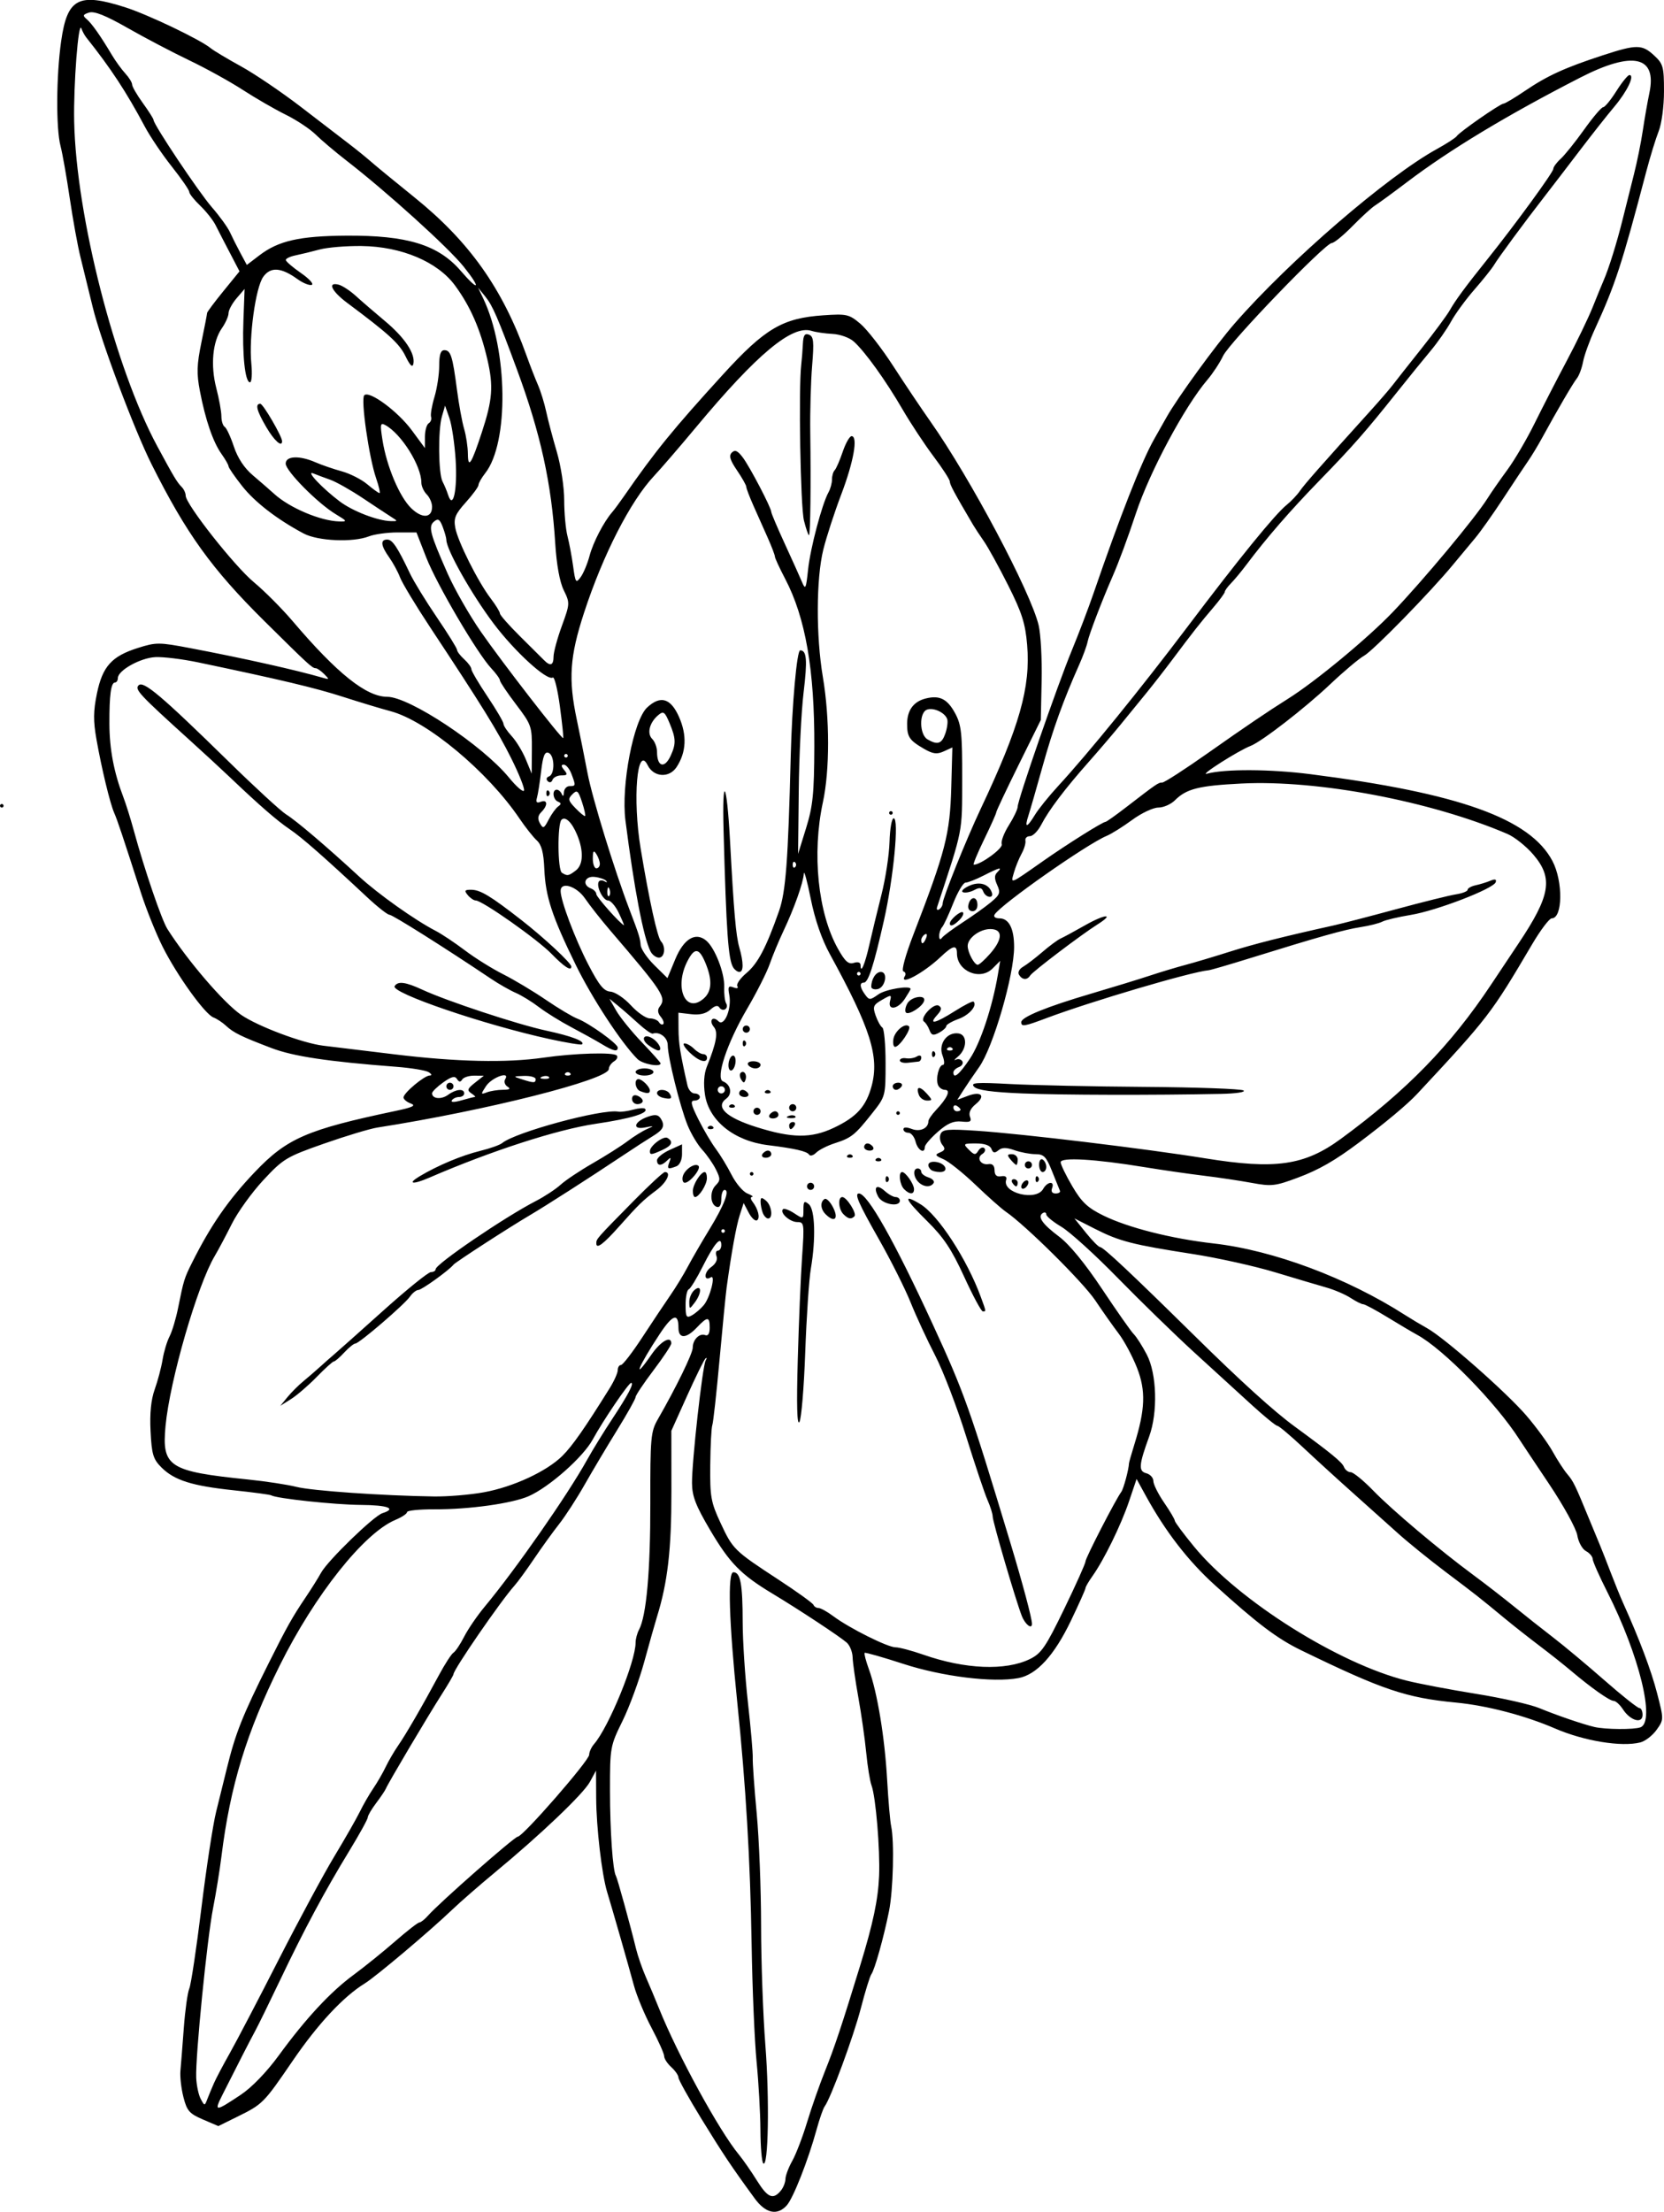 <?xml version="1.0" encoding="UTF-8" standalone="no"?>
<!-- Created with Inkscape (http://www.inkscape.org/) -->

<svg
   xmlns:dc="http://purl.org/dc/elements/1.1/"
   xmlns:cc="http://creativecommons.org/ns#"
   xmlns:rdf="http://www.w3.org/1999/02/22-rdf-syntax-ns#"
   xmlns:svg="http://www.w3.org/2000/svg"
   xmlns="http://www.w3.org/2000/svg"
   xmlns:sodipodi="http://sodipodi.sourceforge.net/DTD/sodipodi-0.dtd"
   xmlns:inkscape="http://www.inkscape.org/namespaces/inkscape"
   id="svg4196"
   version="1.1"
   inkscape:version="0.91 r13725"
   width="436.875"
   height="580.312"
   viewBox="0 0 436.875 580.312"
   sodipodi:docname="DwarfHesperochiron.svg">
  <defs
     id="defs4200" />
  <sodipodi:namedview
     pagecolor="#ffffff"
     bordercolor="#666666"
     borderopacity="1"
     objecttolerance="10"
     gridtolerance="10"
     guidetolerance="10"
     inkscape:pageopacity="0"
     inkscape:pageshadow="2"
     inkscape:window-width="1600"
     inkscape:window-height="837"
     id="namedview4198"
     showgrid="false"
     inkscape:zoom="1.1545504"
     inkscape:cx="218.4375"
     inkscape:cy="290.15625"
     inkscape:window-x="-8"
     inkscape:window-y="-8"
     inkscape:window-maximized="1"
     inkscape:current-layer="svg4196" />
  <path
     style="fill:#000000"
     d="m 198.148,576.797 c -6.036,-8.251 -8.239,-11.54 -13.97,-20.859 -3.329,-5.414 -6.053,-10.306 -6.054,-10.87 -1.6e-4,-0.565 -0.844,-1.79 -1.875,-2.723 -1.031,-0.933 -1.875,-2.229 -1.875,-2.88 0,-0.651 -1.49,-3.992 -3.312,-7.425 -1.821,-3.433 -3.902,-8.425 -4.624,-11.093 -1.437,-5.31 -5.668,-20.072 -7.033,-24.539 -1.396,-4.567 -2.841,-16.938 -2.883,-24.677 l -0.039,-7.198 -1.601,2.951 c -1.711,3.153 -12.883,13.801 -24.937,23.767 -4.054,3.352 -9.136,7.781 -11.294,9.844 -5.826,5.568 -19.987,17.505 -22.862,19.271 -5.633,3.461 -12.295,10.596 -18.887,20.228 -7.735,11.302 -7.867,11.434 -14.726,14.817 l -4.854,2.394 -4.057,-1.739 c -3.54,-1.517 -4.191,-2.263 -5.107,-5.855 -0.578,-2.264 -0.932,-5.382 -0.787,-6.929 0.145,-1.547 0.545,-6.609 0.889,-11.25 0.344,-4.641 0.991,-9.281 1.438,-10.312 0.447,-1.031 1.875,-10.523 3.174,-21.094 1.299,-10.57 3.044,-21.961 3.877,-25.312 0.833,-3.352 2.084,-8.414 2.781,-11.25 2.297,-9.356 4.099,-13.893 10.985,-27.656 4.751,-9.496 6.238,-12.145 9.676,-17.24 1.527,-2.263 3.371,-5.202 4.097,-6.53 1.736,-3.176 13.828,-14.908 16.113,-15.633 3.828,-1.215 1.454,-2.121 -5.681,-2.168 -6.811,-0.045 -22.168,-1.686 -23.504,-2.512 -0.305,-0.189 -4.747,-0.787 -9.87,-1.329 -10.993,-1.164 -15.584,-2.618 -18.976,-6.009 -2.159,-2.159 -2.538,-3.419 -2.843,-9.461 -0.238,-4.708 0.117,-8.282 1.094,-11.012 0.795,-2.223 1.722,-5.73 2.061,-7.792 0.338,-2.062 1.162,-4.805 1.831,-6.094 0.669,-1.289 1.682,-4.664 2.25,-7.5 1.453,-7.247 1.618,-7.783 3.653,-11.843 4.94,-9.857 9.509,-16.453 16.449,-23.745 8.467,-8.897 13.691,-11.167 36.997,-16.073 4.513,-0.95 5.446,-1.406 3.984,-1.947 -1.05,-0.388 -1.909,-1.104 -1.909,-1.591 0,-1.164 5.457,-5.734 6.869,-5.753 0.658,-0.008 0.554,-0.36 -0.261,-0.875 -0.748,-0.473 -4.545,-1.105 -8.438,-1.404 -18.118,-1.39 -27.089,-2.737 -32.858,-4.934 -7.945,-3.025 -9.936,-4.002 -11.937,-5.861 -0.911,-0.846 -2.382,-1.815 -3.27,-2.154 -2.253,-0.86 -9.576,-11.043 -13.352,-18.566 -1.738,-3.463 -4.295,-9.824 -5.683,-14.136 -4.855,-15.087 -6.201,-19.103 -7.023,-20.963 -1.096,-2.478 -3.303,-11.619 -4.66,-19.293 -0.856,-4.844 -0.831,-7.426 0.12,-12.028 1.472,-7.129 3.869,-9.79 10.78,-11.969 4.772,-1.504 5.538,-1.502 13.711,0.051 14.023,2.663 27.825,5.75 34.863,7.797 1.694,0.493 1.716,0.418 0.301,-0.997 -0.841,-0.841 -1.841,-1.53 -2.221,-1.53 -0.905,0 -1.862,-0.879 -13.505,-12.401 C 55.587,149.266 48.925,140.014 39.827,121.875 35.169,112.587 26.456,89.34 24.328,80.521 23.284,76.195 21.847,70.336 21.135,67.5 20.422,64.664 19.154,57.703 18.316,52.031 17.478,46.359 16.389,40.193 15.896,38.329 14.676,33.713 14.757,19.895 16.059,10.781 17.666,-0.473 20.585,-2.009 32.892,1.92 38.842,3.82 52.595,10.396 55.312,12.64 c 0.773,0.639 4.359,2.785 7.969,4.768 3.609,1.984 10.703,6.789 15.764,10.678 5.061,3.889 10.756,8.259 12.656,9.711 1.9,1.452 4.509,3.567 5.798,4.699 1.289,1.132 6.352,5.286 11.25,9.23 14.467,11.648 23.167,23.91 29.487,41.556 0.923,2.578 2.268,6.034 2.989,7.68 0.721,1.646 1.7,4.81 2.175,7.031 0.476,2.221 1.733,6.983 2.794,10.581 1.076,3.65 1.932,9.245 1.934,12.656 0.003,3.363 0.388,7.591 0.855,9.395 0.467,1.805 1.138,5.382 1.491,7.949 0.594,4.326 0.739,4.534 1.977,2.841 0.735,-1.005 1.788,-3.527 2.34,-5.606 0.939,-3.535 3.731,-8.907 5.954,-11.457 0.535,-0.614 1.94,-2.512 3.122,-4.219 8.099,-11.692 12.847,-17.525 25.968,-31.899 10.994,-12.044 15.624,-14.775 26.289,-15.505 6.198,-0.424 6.784,-0.291 9.77,2.222 1.747,1.47 5.637,6.477 8.643,11.126 3.007,4.649 7.402,11.195 9.766,14.547 10.417,14.765 26.311,44.68 28.391,53.438 0.551,2.32 0.903,8.859 0.783,14.531 l -0.219,10.312 -5.849,11.822 c -3.217,6.502 -5.849,12.081 -5.849,12.397 0,0.316 -1.443,3.539 -3.206,7.162 -1.763,3.623 -2.981,6.587 -2.706,6.587 1.846,0 7.764,-4.331 7.36,-5.385 -0.266,-0.692 0.566,-2.919 1.847,-4.949 1.281,-2.03 2.33,-4.228 2.33,-4.885 0,-1.764 10.413,-31.805 14.223,-41.031 1.81,-4.383 4.378,-11.133 5.707,-15 6.908,-20.1 12.575,-34.519 15.846,-40.312 0.437,-0.773 1.952,-3.453 3.368,-5.954 2.884,-5.094 12.855,-18.791 17.846,-24.515 14.302,-16.401 39.986,-38.543 53.043,-45.727 2.601,-1.431 4.958,-2.959 5.239,-3.394 0.694,-1.078 11.43,-8.535 12.289,-8.535 0.378,0 2.945,-1.529 5.704,-3.397 5.803,-3.93 10.422,-6.037 20.347,-9.278 8.895,-2.905 10.318,-2.899 13.506,0.057 2.356,2.185 2.569,2.958 2.569,9.356 0,3.979 -0.601,8.493 -1.399,10.509 -0.769,1.944 -2.232,6.699 -3.249,10.566 -6.44,24.471 -8.13,29.64 -13.553,41.469 -1.355,2.956 -2.726,6.753 -3.045,8.438 -0.319,1.684 -1.048,3.645 -1.62,4.357 -1.022,1.271 -5.084,8.217 -9.096,15.552 -1.119,2.047 -2.776,4.789 -3.682,6.094 -0.906,1.305 -3.861,5.748 -6.567,9.873 -2.706,4.125 -6.023,8.804 -7.37,10.398 -1.347,1.594 -3.926,4.692 -5.731,6.885 -5.91,7.181 -21.042,22.665 -23.438,23.982 -1.289,0.709 -5.297,4.081 -8.906,7.494 -6.582,6.224 -17.979,15.043 -20.877,16.155 -3.213,1.233 -13.707,7.912 -11.466,7.297 4.659,-1.277 16.627,-1.223 27.188,0.124 39.013,4.974 57.642,11.649 63.516,22.758 2.83,5.353 2.716,15.062 -0.177,15.062 -0.621,0 -2.934,3.059 -5.14,6.797 -10.832,18.358 -11.475,19.195 -30.186,39.257 -2.573,2.759 -8.328,7.567 -15.356,12.831 -6.225,4.662 -10.434,7.076 -15.905,9.122 -6.022,2.252 -6.971,2.361 -12.188,1.396 -3.111,-0.575 -8.821,-1.428 -12.689,-1.895 -3.867,-0.467 -10.828,-1.472 -15.469,-2.234 -13.012,-2.134 -22.038,-2.657 -21.995,-1.273 0.02,0.636 1.401,3.476 3.068,6.312 2.45,4.166 4.017,5.639 8.167,7.673 6.493,3.183 17.885,6.063 28.925,7.314 15.637,1.771 35.049,9.023 50.272,18.78 1.547,0.991 4.161,2.553 5.81,3.471 4.595,2.558 20.812,16.831 26.045,22.923 2.567,2.989 5.668,7.234 6.889,9.434 1.222,2.2 2.937,4.843 3.812,5.874 1.628,1.919 2.049,2.781 5.724,11.719 1.166,2.836 2.475,6 2.909,7.031 0.434,1.031 1.677,4.195 2.763,7.031 1.086,2.836 2.545,6.422 3.243,7.969 4.344,9.628 7.407,17.751 8.965,23.777 1.779,6.882 1.779,6.91 -0.141,9.607 -1.059,1.488 -2.987,2.971 -4.283,3.296 -4.928,1.237 -14.733,-0.367 -22.371,-3.66 -7.943,-3.424 -17.839,-6.011 -26.002,-6.797 -13.166,-1.267 -19.263,-3.327 -40.702,-13.748 -6.242,-3.034 -11.439,-6.96 -22.656,-17.113 -6.967,-6.306 -12.911,-13.987 -18.03,-23.3 l -2.473,-4.499 -1.999,5.905 c -2.111,6.236 -6.569,15.333 -9.599,19.589 -0.996,1.399 -1.811,2.803 -1.811,3.12 0,0.317 -1.722,4.168 -3.826,8.556 -4.375,9.123 -8.985,14.164 -13.777,15.063 -6.652,1.248 -19.96,-0.392 -30.21,-3.723 -5.414,-1.759 -9.994,-3.063 -10.177,-2.897 -0.184,0.166 0.326,2.12 1.133,4.343 2.205,6.077 4.148,17.859 4.772,28.93 0.306,5.439 0.781,10.923 1.054,12.188 0.866,4.009 0.543,16.804 -0.562,22.307 -1.381,6.874 -3.757,15.361 -4.636,16.554 -0.38,0.516 -1.619,4.523 -2.753,8.906 -1.923,7.427 -7.913,23.662 -9.512,25.781 -0.389,0.516 -1.344,3.258 -2.122,6.094 -2.199,8.016 -6.127,17.989 -7.823,19.863 -2.501,2.764 -5.54,2.108 -8.411,-1.817 z m 6.896,-2.109 c 0.63,-0.773 1.159,-2.132 1.175,-3.018 0.016,-0.887 0.826,-3.03 1.8,-4.763 0.973,-1.733 2.716,-6.281 3.873,-10.107 1.157,-3.826 3.291,-9.909 4.742,-13.518 2.443,-6.074 4.368,-11.852 9.218,-27.656 3.371,-10.985 4.693,-17.251 4.948,-23.438 0.286,-6.957 -0.871,-20.786 -1.989,-23.773 -0.413,-1.104 -1.038,-4.961 -1.389,-8.571 -0.35,-3.609 -1.281,-10.135 -2.067,-14.501 -0.787,-4.366 -1.464,-9.105 -1.504,-10.53 -0.041,-1.425 -0.748,-3.171 -1.572,-3.88 -1.959,-1.685 -12.539,-8.654 -19.442,-12.807 -8.314,-5.002 -11.255,-7.998 -16.394,-16.697 -3.771,-6.385 -4.727,-8.851 -4.76,-12.286 -0.054,-5.599 2.751,-30.762 3.592,-32.228 0.357,-0.623 0.334,-0.849 -0.051,-0.503 -0.386,0.346 -2.56,4.757 -4.833,9.803 l -4.131,9.174 0.016,15.979 c 0.016,15.168 -0.984,23.807 -3.802,32.854 -0.482,1.547 -1.973,6.82 -3.313,11.719 -1.34,4.898 -3.917,11.911 -5.727,15.584 -3.226,6.548 -3.29,6.903 -3.284,18.281 0.006,10.662 0.732,21.031 1.568,22.385 0.358,0.58 3.761,12.901 5.254,19.023 0.477,1.955 1.647,5.33 2.6,7.5 0.953,2.17 2.496,5.844 3.427,8.164 4.906,12.216 15.806,32.154 21.015,38.438 1.069,1.289 3.196,4.35 4.728,6.803 2.827,4.526 4.241,5.103 6.302,2.572 z m -4.654,-7.102 c -0.387,-0.391 -0.722,-4.332 -0.744,-8.757 -0.022,-4.426 -0.475,-12.477 -1.007,-17.891 -0.531,-5.414 -1.12,-19.336 -1.308,-30.938 -0.359,-22.14 -1.499,-41.35 -3.755,-63.281 -2.191,-21.297 -2.581,-34.219 -1.033,-34.219 1.866,0 2.429,3.02 2.444,13.125 0.007,4.898 0.63,14.391 1.383,21.094 0.753,6.703 1.321,13.242 1.262,14.531 -0.059,1.289 0.407,7.828 1.037,14.531 0.629,6.703 1.147,19.912 1.151,29.352 0.004,9.441 0.509,23.574 1.123,31.406 1.111,14.179 0.786,32.399 -0.553,31.046 z M 63.289,549.54 c 2.793,-1.86 6.758,-5.963 9.836,-10.18 7.126,-9.763 13.607,-16.747 19.688,-21.217 2.836,-2.085 7.734,-6.035 10.885,-8.779 3.151,-2.744 6.036,-4.989 6.412,-4.989 0.376,0 1.384,-0.794 2.24,-1.764 3.002,-3.402 22.722,-20.736 23.589,-20.736 1.331,0 18.748,-19.963 18.748,-21.489 0,-0.733 0.578,-1.999 1.285,-2.813 3.856,-4.443 10.903,-21.64 10.903,-26.608 0,-0.943 0.404,-2.469 0.898,-3.391 1.939,-3.623 2.995,-15.43 2.966,-33.167 -0.028,-17.253 0.111,-18.806 1.965,-22.031 4.842,-8.421 9.171,-17.295 9.171,-18.801 0,-2.1 1.764,-3.871 3.278,-3.29 0.753,0.289 1.175,-0.411 1.175,-1.948 0,-2.98 -0.584,-2.987 -3.38,-0.039 -2.827,2.98 -4.823,2.996 -4.823,0.039 0,-3.963 -1.527,-3.462 -4.884,1.604 -5.672,8.559 -7.465,13.044 -2.148,5.372 2.391,-3.45 5.156,-4.985 5.156,-2.862 0,0.488 -2.109,3.675 -4.688,7.081 -2.578,3.406 -4.688,6.562 -4.688,7.012 0,0.45 -2.173,4.33 -4.829,8.622 -2.656,4.292 -6.506,10.756 -8.556,14.366 -2.05,3.609 -5.057,8.25 -6.682,10.312 -1.626,2.062 -4.585,6.159 -6.575,9.104 -1.99,2.945 -4.298,6.109 -5.129,7.032 -3.607,4.008 -16.041,22.055 -16.041,23.282 0,0.25 -1.412,2.663 -3.139,5.362 -3.617,5.656 -14.021,23.198 -14.585,24.593 -0.209,0.517 -1.369,2.245 -2.578,3.841 -1.209,1.596 -2.199,3.283 -2.2,3.75 -9.37e-4,0.467 -2.191,4.435 -4.866,8.818 -6.418,10.515 -11.82,20.592 -18.094,33.75 -2.827,5.93 -5.827,12.047 -6.667,13.594 -1.333,2.455 -4.137,7.921 -8.491,16.551 -2.32,4.598 -2.029,4.599 4.846,0.021 z m -7.126,-2.978 c 0.569,-1.289 2.464,-4.875 4.213,-7.969 1.748,-3.094 7.484,-14.062 12.746,-24.375 5.262,-10.312 11.86,-22.547 14.663,-27.188 2.803,-4.641 5.819,-9.919 6.703,-11.731 0.884,-1.811 2.466,-4.553 3.516,-6.094 1.05,-1.54 2.511,-4.066 3.247,-5.613 0.736,-1.547 2.198,-4.055 3.247,-5.573 2.115,-3.059 6.354,-10.372 10.724,-18.499 1.574,-2.927 3.299,-5.593 3.834,-5.923 0.535,-0.33 1.799,-2.221 2.809,-4.202 1.01,-1.981 3.43,-5.514 5.377,-7.852 8.171,-9.813 21.749,-29.273 26.919,-38.583 1.43,-2.574 4.44,-7.46 6.691,-10.857 4.033,-6.088 5.705,-9.292 4.851,-9.292 -0.663,0 -7.427,9.965 -10.077,14.846 -2.517,4.635 -11.498,12.569 -16.875,14.907 -4.365,1.897 -15.637,3.465 -24.609,3.423 -3.996,-0.019 -7.266,0.308 -7.266,0.726 0,0.418 -1.371,1.333 -3.047,2.034 -8.263,3.453 -21.131,19.628 -30.363,38.163 -8.706,17.48 -13.031,31.625 -15.326,50.12 -0.448,3.609 -1.437,9.727 -2.198,13.594 -1.569,7.973 -4.651,38.89 -4.431,44.446 0.08,2.016 0.609,4.531 1.176,5.59 1.014,1.894 1.042,1.895 1.737,0.085 0.388,-1.012 1.171,-2.895 1.74,-4.184 z M 430.705,453.181 c 3.957,-1.518 -0.331,-18.97 -8.728,-35.525 -2.092,-4.125 -3.815,-8.012 -3.828,-8.639 -0.013,-0.626 -0.81,-1.56 -1.77,-2.074 -0.961,-0.514 -1.979,-2.37 -2.264,-4.124 -0.285,-1.754 -3.612,-7.807 -7.394,-13.45 -3.782,-5.643 -7.298,-10.919 -7.814,-11.725 -6.125,-9.568 -19.964,-23.714 -26.848,-27.441 -1.218,-0.66 -4.721,-2.733 -7.785,-4.608 -3.063,-1.874 -5.926,-3.408 -6.361,-3.408 -0.435,0 -1.917,-0.738 -3.292,-1.641 -1.375,-0.902 -4.208,-2.127 -6.295,-2.721 -2.087,-0.594 -8.197,-2.409 -13.578,-4.032 -5.381,-1.623 -15.084,-3.774 -21.562,-4.78 -15.837,-2.459 -19.28,-3.343 -25.663,-6.586 l -5.446,-2.767 3.025,3.764 c 1.664,2.07 3.341,3.764 3.728,3.764 0.83,0 8.032,6.757 24.764,23.234 12.168,11.982 20.854,19.85 26.343,23.861 9.526,6.962 12.436,9.347 12.911,10.583 0.292,0.761 1.088,1.384 1.768,1.384 0.68,0 3.33,2.158 5.889,4.795 4.985,5.138 17.434,15.629 26.362,22.214 3.013,2.222 7.798,5.925 10.634,8.228 2.836,2.303 7.476,5.969 10.311,8.147 2.835,2.178 8.886,7.229 13.447,11.225 4.561,3.996 8.675,7.266 9.142,7.266 0.468,0 0.85,0.804 0.85,1.787 0,2.44 -3.183,1.562 -5.134,-1.416 -0.809,-1.235 -1.912,-2.246 -2.45,-2.246 -1.059,0 -5.887,-3.406 -11.251,-7.937 -1.852,-1.564 -5.599,-4.532 -8.327,-6.594 -2.728,-2.062 -6.748,-5.227 -8.933,-7.031 -6.817,-5.631 -7.553,-6.209 -15.595,-12.264 -4.313,-3.247 -9.971,-7.828 -12.574,-10.18 -2.602,-2.351 -7.876,-7.073 -11.719,-10.492 -3.843,-3.42 -9.729,-8.79 -13.081,-11.933 -3.352,-3.144 -6.421,-5.725 -6.821,-5.736 -0.4,-0.011 -3.389,-2.446 -6.642,-5.41 -3.253,-2.965 -10.072,-9.188 -15.151,-13.828 -5.08,-4.641 -14.114,-13.427 -20.077,-19.526 -5.962,-6.099 -12.633,-12.15 -14.825,-13.448 -2.191,-1.298 -3.984,-2.767 -3.984,-3.264 0,-0.497 -0.403,-0.654 -0.897,-0.35 -1.5,0.927 -0.156,2.872 4.288,6.202 2.693,2.018 6.794,7.016 11.262,13.725 3.865,5.803 7.614,11.139 8.333,11.857 0.718,0.718 2.258,3.132 3.421,5.364 2.631,5.047 2.923,15.151 0.62,21.471 -2.724,7.478 -2.854,9.104 -0.768,9.649 1.026,0.268 1.866,1.19 1.866,2.047 0,0.858 1.266,3.399 2.812,5.647 1.547,2.248 2.812,4.387 2.812,4.752 0,0.365 2.298,3.453 5.106,6.862 11.646,14.138 37.955,30.687 55.832,35.12 3.352,0.831 11.578,2.391 18.281,3.466 6.703,1.075 14.117,2.751 16.476,3.723 4.64,1.912 11.458,4.246 14.462,4.95 2.867,0.672 10.445,0.727 12.111,0.088 z M 270.411,435.266 c 2.986,-1.458 4.138,-3.144 9.006,-13.181 3.07,-6.33 5.582,-11.931 5.582,-12.447 0,-0.892 7.915,-16.25 9.395,-18.232 0.586,-0.785 1.965,-5.903 2.01,-7.459 0.007,-0.252 0.64,-2.474 1.406,-4.937 2.877,-9.251 3.05,-14.162 0.709,-20.135 -1.182,-3.015 -3.344,-7.054 -4.805,-8.975 -1.461,-1.921 -4.24,-5.858 -6.176,-8.749 -3.165,-4.727 -18.305,-19.721 -23.47,-23.245 -1.121,-0.765 -4.694,-3.933 -7.939,-7.04 -3.245,-3.107 -7.042,-6.139 -8.438,-6.739 -2.203,-0.946 -2.318,-1.181 -0.873,-1.78 1.288,-0.534 1.423,-0.981 0.598,-1.975 -0.586,-0.707 -0.806,-1.962 -0.489,-2.79 0.499,-1.3 1.827,-1.422 9.714,-0.895 11.864,0.792 44.242,4.699 59.742,7.208 18.479,2.991 26.087,1.902 35.657,-5.107 17.243,-12.627 28.831,-24.515 39.424,-40.446 2.029,-3.051 5.262,-7.898 7.186,-10.772 8.437,-12.606 9.202,-17.179 3.906,-23.366 -1.858,-2.171 -4.917,-4.606 -6.797,-5.412 -20.069,-8.601 -49.77,-14.232 -69.764,-13.227 -11.269,0.566 -14.504,1.378 -17.523,4.398 -1.052,1.052 -3.016,1.912 -4.365,1.912 -1.349,0 -4.441,1.46 -6.871,3.244 -2.43,1.784 -5.44,3.666 -6.688,4.183 -5.212,2.157 -27.782,17.989 -29.418,20.636 -0.36,0.583 0.173,1.001 1.279,1.001 2.468,0 3.838,2.675 3.838,7.492 0,7.448 -5.509,26.368 -9.185,31.541 -1.416,1.993 -3.285,4.74 -4.153,6.104 l -1.578,2.481 2.735,-1.032 c 3.544,-1.338 4.811,-0.034 2.101,2.163 -1.363,1.105 -1.898,2.27 -1.508,3.285 0.495,1.29 0.098,1.52 -2.212,1.278 -2.09,-0.219 -3.695,0.476 -6.227,2.699 -1.876,1.647 -3.411,3.429 -3.411,3.961 0,1.949 -1.857,0.896 -2.428,-1.378 -0.324,-1.289 -1.175,-2.344 -1.893,-2.344 -0.718,0 -1.305,-0.411 -1.305,-0.914 0,-0.575 0.826,-0.6 2.225,-0.068 2.174,0.826 4.338,-0.199 4.338,-2.056 0,-0.434 0.878,-1.721 1.952,-2.859 3.035,-3.219 3.991,-5.351 2.4,-5.351 -0.736,0 -1.566,-0.592 -1.844,-1.316 -0.641,-1.669 0.265,-5.247 1.328,-5.247 0.443,0 0.382,-1.114 -0.136,-2.475 -1.147,-3.017 1.185,-6.205 4.217,-5.767 2.376,0.344 2.255,4.097 -0.197,6.108 -0.895,0.734 -1.128,1.085 -0.52,0.781 0.609,-0.304 1.374,-0.122 1.7,0.406 0.326,0.528 -0.067,1.212 -0.873,1.522 -0.806,0.309 -1.466,0.939 -1.466,1.4 0,1.859 1.56,0.559 4.368,-3.64 2.744,-4.103 5.875,-13.541 7.319,-22.059 l 0.605,-3.568 -2.009,2.009 c -3.278,3.278 -9.346,0.708 -9.346,-3.958 0,-2.353 -1.066,-2.125 -4.275,0.916 -4.55,4.311 -11.113,7.792 -9.368,4.968 0.291,-0.472 0.096,-1.002 -0.434,-1.179 -0.556,-0.185 0.569,-4.288 2.656,-9.689 8.416,-21.774 9.592,-26.345 9.928,-38.584 l 0.287,-10.466 -2.259,1.029 c -1.812,0.825 -2.853,0.684 -5.257,-0.714 -3.787,-2.202 -4.379,-3.094 -4.36,-6.572 0.019,-3.519 1.697,-5.789 4.868,-6.585 3.673,-0.922 5.704,0.106 7.762,3.928 1.613,2.995 1.853,5.243 1.828,17.115 -0.031,14.466 0.301,12.769 -6.578,33.638 -0.221,0.671 0.015,0.963 0.524,0.648 0.51,-0.315 0.927,-1.023 0.927,-1.573 0,-1.386 6.17,-16.732 9.919,-24.67 10.289,-21.786 13.198,-32.043 12.255,-43.2 -0.472,-5.587 -1.373,-8.406 -4.971,-15.562 -2.417,-4.806 -5.272,-9.996 -6.346,-11.532 -1.073,-1.536 -2.373,-3.509 -2.889,-4.384 -4.941,-8.386 -6.094,-10.529 -6.094,-11.328 0,-0.509 -1.924,-3.485 -4.277,-6.614 -2.352,-3.129 -6.011,-8.671 -8.131,-12.316 -4.441,-7.637 -9.877,-15.196 -12.812,-17.817 -1.127,-1.007 -3.604,-1.891 -5.562,-1.986 -1.941,-0.094 -4.424,-0.455 -5.518,-0.803 -5.087,-1.615 -14.308,6.067 -30.283,25.229 -4.299,5.156 -9.278,10.932 -11.065,12.835 -6.204,6.607 -13.396,20.647 -18.371,35.865 -3.778,11.555 -4.173,17.441 -1.892,28.175 0.767,3.609 2.027,9.884 2.801,13.944 1.248,6.552 7.041,25.381 10.996,35.744 2.515,6.588 2.79,7.463 2.952,9.375 0.087,1.031 1.704,3.399 3.594,5.261 l 3.435,3.386 2.056,-4.962 c 2.219,-5.354 5.295,-7.213 8.101,-4.898 2.288,1.889 4.881,8.536 4.745,12.164 -0.068,1.807 0.16,3.744 0.507,4.305 0.347,0.561 0.231,1.267 -0.258,1.569 -0.488,0.302 -1.17,0.093 -1.515,-0.465 -0.419,-0.677 -1.204,-0.491 -2.367,0.561 -1.17,1.059 -2.829,1.448 -5.063,1.187 l -3.323,-0.388 0.023,4.265 c 0.02,3.761 0.443,6.433 2.346,14.812 0.263,1.16 1.104,2.109 1.867,2.109 0.764,0 1.388,0.422 1.388,0.938 0,0.516 -0.64,0.938 -1.422,0.938 -1.139,0 -0.931,0.981 1.042,4.922 1.355,2.707 3.411,6.188 4.568,7.734 1.157,1.547 3.027,4.626 4.156,6.843 1.129,2.217 2.983,4.405 4.12,4.862 1.137,0.458 1.699,0.859 1.249,0.892 -0.45,0.033 -0.41,0.587 0.089,1.231 1.516,1.959 2.103,4.363 1.201,4.92 -0.469,0.29 -1.449,-0.612 -2.178,-2.004 l -1.326,-2.53 -1.032,3.206 c -0.913,2.839 -2.137,9.594 -3.428,18.916 -0.231,1.672 -1.072,10.211 -1.867,18.977 -0.796,8.766 -1.649,16.49 -1.896,17.164 -0.247,0.675 -0.491,5.375 -0.543,10.445 -0.085,8.352 0.166,9.777 2.68,15.179 3.249,6.983 3.576,7.304 15.21,14.91 4.898,3.202 9.047,6.19 9.219,6.64 0.172,0.45 0.765,0.818 1.318,0.818 0.553,0 2.311,0.974 3.906,2.165 4.186,3.124 14.242,8.147 16.31,8.147 0.972,0 4.258,0.87 7.304,1.933 10.997,3.838 21.581,4.271 27.98,1.146 z m -2.132,-11.282 c -1.61,-4.107 -7.654,-24.72 -7.654,-26.103 0,-0.691 -0.612,-2.641 -1.36,-4.334 -0.748,-1.693 -3.292,-9.269 -5.654,-16.834 -2.362,-7.565 -6.004,-17.058 -8.094,-21.094 -2.09,-4.036 -4.986,-10.291 -6.435,-13.901 -1.449,-3.609 -5.21,-11.095 -8.358,-16.635 -5.351,-9.418 -6.46,-11.959 -5.215,-11.959 2.257,0 9.34,12.546 19.365,34.303 8.28,17.969 9.677,21.897 20.321,57.103 3.301,10.919 5.744,20.066 5.744,21.509 0,1.549 -1.787,0.167 -2.658,-2.056 z M 209.449,356.719 c 0.275,-9.797 0.785,-21.926 1.135,-26.953 0.61,-8.767 0.559,-9.141 -1.265,-9.141 -1.958,0 -4.68,-2.451 -3.752,-3.379 0.287,-0.287 1.612,0.194 2.946,1.068 2.405,1.576 2.425,1.568 2.425,-0.977 0,-2.175 0.214,-2.388 1.406,-1.399 1.64,1.361 1.883,9.049 0.536,16.937 -0.478,2.802 -1.14,12.672 -1.471,21.933 -0.33,9.262 -1.019,17.488 -1.53,18.281 -0.623,0.966 -0.765,-4.432 -0.43,-16.37 z m 43.671,-21.787 c -3.286,-7.163 -5.378,-10.302 -9.711,-14.568 -5.93,-5.839 -6.517,-7.32 -1.753,-4.422 4.687,2.85 12.248,14.463 15.867,24.371 1.43,3.914 1.408,3.75 0.506,3.75 -0.397,0 -2.606,-4.109 -4.909,-9.131 z m -52.863,-16.727 c -0.313,-0.816 -0.569,-2.133 -0.569,-2.927 0,-1.178 0.26,-1.229 1.406,-0.277 1.521,1.262 1.936,4.688 0.569,4.688 -0.46,0 -1.093,-0.667 -1.406,-1.483 z M 216.75,318.562 c -1.339,-1.339 -1.464,-3.242 -0.261,-3.986 0.475,-0.294 1.498,0.736 2.272,2.288 1.487,2.98 0.286,3.994 -2.011,1.697 z m 4.688,0 c -1.306,-1.306 -1.515,-4.5 -0.295,-4.5 1.152,0 3.891,4.342 3.184,5.049 -0.855,0.855 -1.633,0.707 -2.889,-0.549 z m 9.145,-4.58 c -1.387,-2.593 -0.401,-3.424 1.752,-1.476 0.946,0.856 2.214,1.557 2.818,1.557 0.604,0 1.098,0.422 1.098,0.938 0,1.799 -4.603,0.972 -5.668,-1.018 z M 237.375,312 c -1.176,-1.176 -1.564,-4.5 -0.525,-4.5 0.902,0 3.086,3.117 3.12,4.453 0.038,1.483 -1.138,1.504 -2.595,0.047 z m -25.5,-0.75 c 0,-0.516 0.422,-0.938 0.938,-0.938 0.516,0 0.938,0.422 0.938,0.938 0,0.516 -0.422,0.938 -0.938,0.938 -0.516,0 -0.938,-0.422 -0.938,-0.938 z m 29.25,-1.125 c -1.365,-1.365 -1.481,-3.562 -0.188,-3.562 0.516,0 0.938,0.393 0.938,0.874 0,0.481 0.85,1.144 1.889,1.474 1.039,0.33 1.647,0.991 1.351,1.469 -0.747,1.208 -2.648,1.087 -3.99,-0.255 z m -8.625,-0.75 c 0,-0.688 0.281,-0.969 0.625,-0.625 0.344,0.344 0.344,0.906 0,1.25 -0.344,0.344 -0.625,0.062 -0.625,-0.625 z m -35.625,-1.406 c 0,-0.258 0.211,-0.469 0.469,-0.469 0.258,0 0.469,0.211 0.469,0.469 0,0.258 -0.211,0.469 -0.469,0.469 -0.258,0 -0.469,-0.211 -0.469,-0.469 z m 47.5,-1.094 c -1.279,-1.279 -0.56,-2.308 1.411,-2.018 2.576,0.379 3.442,2.643 1.011,2.643 -0.988,0 -2.078,-0.281 -2.422,-0.625 z M 230,304.062 c 0.344,-0.344 0.906,-0.344 1.25,0 0.344,0.344 0.062,0.625 -0.625,0.625 -0.688,0 -0.969,-0.281 -0.625,-0.625 z m -29.844,-1.25 c 0.319,-0.516 0.976,-0.938 1.462,-0.938 0.485,0 0.882,0.422 0.882,0.938 0,0.516 -0.658,0.938 -1.462,0.938 -0.804,0 -1.201,-0.422 -0.882,-0.938 z m 12.258,0.113 c -0.54,-0.873 -3.742,-1.609 -10.775,-2.477 -8.905,-1.098 -15.528,-6.412 -16.559,-13.286 -0.421,-2.809 -0.245,-5.453 0.486,-7.273 2.544,-6.337 3.026,-9.043 1.862,-10.446 -1.397,-1.684 -0.319,-3.023 1.206,-1.498 1.519,1.519 3.521,-3.319 2.842,-6.868 -0.42,-2.196 -0.238,-2.534 1.09,-2.024 0.952,0.365 1.361,0.235 1.015,-0.324 -0.318,-0.515 0.763,-2.065 2.403,-3.445 2.99,-2.516 5.147,-6.617 8.533,-16.223 1.787,-5.071 2.397,-13.124 3.089,-40.781 0.336,-13.446 1.609,-27.656 2.477,-27.656 1.723,0 1.926,2.511 0.895,11.083 -0.6,4.99 -1.171,16.557 -1.269,25.704 l -0.178,16.631 2.105,-6.787 c 1.784,-5.753 2.114,-9.005 2.163,-21.329 0.08,-20.116 -2.31,-33.873 -7.652,-44.052 -1.488,-2.836 -2.707,-5.477 -2.708,-5.87 -9.4e-4,-0.392 -0.846,-2.607 -1.877,-4.922 -1.031,-2.315 -2.719,-6.102 -3.75,-8.417 -1.031,-2.315 -1.875,-4.537 -1.875,-4.939 0,-0.402 -1.098,-2.346 -2.44,-4.32 -1.845,-2.716 -2.176,-3.854 -1.356,-4.671 0.819,-0.816 1.519,-0.507 2.861,1.263 1.85,2.44 7.497,13.237 7.497,14.335 0,0.346 1.605,4.118 3.566,8.381 1.962,4.264 4.001,8.792 4.533,10.063 0.856,2.046 1.033,1.67 1.553,-3.296 0.588,-5.624 3.67,-17.283 5.375,-20.33 0.501,-0.895 0.911,-2.407 0.911,-3.359 0,-0.952 0.316,-2.043 0.703,-2.423 0.387,-0.38 1.336,-2.557 2.109,-4.836 0.773,-2.28 1.828,-4.127 2.344,-4.106 1.717,0.072 0.523,6.741 -2.747,15.345 -1.779,4.679 -3.891,11.176 -4.695,14.438 -1.881,7.634 -1.93,22.655 -0.109,33.444 1.817,10.76 1.82,24.417 0.008,32.812 -2.907,13.471 -1.312,29.043 3.935,38.431 1.878,3.36 2.783,4.167 4.175,3.726 1.089,-0.346 1.777,-0.116 1.777,0.593 0,2.473 1.135,-0.172 2.317,-5.398 0.681,-3.012 2.111,-8.92 3.177,-13.128 1.066,-4.208 2.015,-10.431 2.109,-13.828 0.093,-3.397 0.583,-6.177 1.088,-6.177 1.47,0 -0.025,15.618 -2.575,26.894 -2.682,11.864 -4.1,16.231 -5.269,16.231 -1.182,0 -1.053,1.233 0.327,3.12 1.104,1.51 1.309,1.507 3.516,-0.055 1.896,-1.342 8.436,-2.42 8.437,-1.391 1.5e-4,0.147 -0.681,1.307 -1.514,2.578 -1.816,2.771 -4.551,3.158 -3.868,0.546 0.436,-1.668 0.321,-1.684 -2.121,-0.282 -2.298,1.319 -2.481,1.771 -1.666,4.11 0.504,1.445 1.296,2.863 1.761,3.15 0.465,0.287 0.845,4.467 0.845,9.289 0,8.751 -0.007,8.775 -3.594,13.304 -4.455,5.624 -5.374,6.355 -9.774,7.772 -1.938,0.624 -4.126,1.737 -4.862,2.473 -0.736,0.736 -1.571,0.961 -1.856,0.499 z m 6.492,-7.03 c 5.988,-2.824 8.503,-5.604 9.943,-10.992 2.053,-7.681 -0.306,-15.117 -10.962,-34.557 -2.148,-3.919 -3.923,-9.051 -5.027,-14.531 -0.938,-4.66 -1.754,-7.643 -1.814,-6.629 -0.141,2.385 -2.524,9.097 -5.337,15.031 -1.222,2.578 -2.856,6.505 -3.631,8.727 -0.775,2.222 -3.441,7.495 -5.925,11.719 -5.275,8.971 -8.364,18.271 -6.327,19.053 2.055,0.789 2.528,3.298 0.852,4.523 -2.977,2.177 -0.058,4.942 7.858,7.442 9.372,2.96 14.435,3.013 20.369,0.214 z M 207.188,295.312 c 0,-0.516 0.447,-0.938 0.993,-0.938 0.546,0 0.732,0.422 0.413,0.938 -0.319,0.516 -0.765,0.938 -0.993,0.938 -0.227,0 -0.413,-0.422 -0.413,-0.938 z M 202.031,292.5 c 0.319,-0.516 0.976,-0.938 1.462,-0.938 0.485,0 0.882,0.422 0.882,0.938 0,0.516 -0.658,0.938 -1.462,0.938 -0.804,0 -1.201,-0.422 -0.882,-0.938 z m 4.98,0.297 c 0.677,-0.271 1.485,-0.238 1.797,0.074 0.312,0.312 -0.242,0.533 -1.23,0.492 -1.092,-0.045 -1.314,-0.267 -0.566,-0.566 z m -9.199,-1.235 c 0,-0.516 0.422,-0.938 0.938,-0.938 0.516,0 0.938,0.422 0.938,0.938 0,0.516 -0.422,0.938 -0.938,0.938 -0.516,0 -0.938,-0.422 -0.938,-0.938 z m 9.375,-0.938 c 0,-0.516 0.422,-0.938 0.938,-0.938 0.516,0 0.938,0.422 0.938,0.938 0,0.516 -0.422,0.938 -0.938,0.938 -0.516,0 -0.938,-0.422 -0.938,-0.938 z M 191.562,290 c 0.344,-0.344 0.906,-0.344 1.25,0 0.344,0.344 0.062,0.625 -0.625,0.625 -0.688,0 -0.969,-0.281 -0.625,-0.625 z m 2.5,-3.125 c 0,-0.516 0.397,-0.938 0.882,-0.938 0.485,0 1.143,0.422 1.462,0.938 0.319,0.516 -0.078,0.938 -0.882,0.938 -0.804,0 -1.462,-0.422 -1.462,-0.938 z m 6.875,-0.625 c 0.344,-0.344 0.906,-0.344 1.25,0 0.344,0.344 0.062,0.625 -0.625,0.625 -0.688,0 -0.969,-0.281 -0.625,-0.625 z m -6.328,-2.999 c -0.404,-0.653 -0.481,-1.441 -0.172,-1.751 0.839,-0.839 1.754,0.395 1.301,1.754 -0.318,0.953 -0.538,0.952 -1.129,-0.004 z M 191.25,279.486 c 0,-1.031 0.422,-2.136 0.938,-2.454 0.516,-0.319 0.938,0.264 0.938,1.296 0,1.031 -0.422,2.136 -0.938,2.454 -0.516,0.319 -0.938,-0.264 -0.938,-1.296 z m 5.156,-0.111 c -0.319,-0.516 0.289,-0.938 1.351,-0.938 1.062,0 1.93,0.422 1.93,0.938 0,0.516 -0.608,0.938 -1.351,0.938 -0.743,0 -1.612,-0.422 -1.93,-0.938 z M 195,273.75 c 0,-0.688 0.281,-0.969 0.625,-0.625 0.344,0.344 0.344,0.906 0,1.25 -0.344,0.344 -0.625,0.062 -0.625,-0.625 z m 0,-3.75 c 0,-0.516 0.422,-0.938 0.938,-0.938 0.516,0 0.938,0.422 0.938,0.938 0,0.516 -0.422,0.938 -0.938,0.938 C 195.422,270.938 195,270.516 195,270 Z m -4.688,15.938 c 0,-0.516 -0.422,-0.938 -0.938,-0.938 -0.516,0 -0.938,0.422 -0.938,0.938 0,0.516 0.422,0.938 0.938,0.938 0.516,0 0.938,-0.422 0.938,-0.938 z m 35.625,-30.469 C 225.938,255.211 225.727,255 225.469,255 225.211,255 225,255.211 225,255.469 c 0,0.258 0.211,0.469 0.469,0.469 0.258,0 0.469,-0.211 0.469,-0.469 z M 208.75,226.25 c -0.344,-0.344 -0.625,-0.062 -0.625,0.625 0,0.688 0.281,0.969 0.625,0.625 0.344,-0.344 0.344,-0.906 0,-1.25 z m 13.75,76.875 c 0.344,-0.344 0.906,-0.344 1.25,0 0.344,0.344 0.062,0.625 -0.625,0.625 -0.688,0 -0.969,-0.281 -0.625,-0.625 z m 4.375,-2.188 c 0,-0.516 0.397,-0.938 0.882,-0.938 0.485,0 1.143,0.422 1.462,0.938 0.319,0.516 -0.078,0.938 -0.882,0.938 -0.804,0 -1.462,-0.422 -1.462,-0.938 z m -40.938,-5.312 c 0.344,-0.344 0.906,-0.344 1.25,0 0.344,0.344 0.062,0.625 -0.625,0.625 -0.688,0 -0.969,-0.281 -0.625,-0.625 z m 49.375,-3.594 c 0,-0.258 0.211,-0.469 0.469,-0.469 0.258,0 0.469,0.211 0.469,0.469 0,0.258 -0.211,0.469 -0.469,0.469 -0.258,0 -0.469,-0.211 -0.469,-0.469 z m 5.949,-4.728 c -0.873,-2.275 0.15,-2.495 2.015,-0.434 1.553,1.716 1.564,1.881 0.121,1.881 -0.87,0 -1.831,-0.651 -2.136,-1.447 z m 27.143,-0.428 c -7.945,-0.326 -11.811,-0.86 -12.656,-1.751 -1.027,-1.082 0.464,-1.193 9.565,-0.712 5.93,0.314 21.849,0.651 35.376,0.749 13.527,0.098 25.129,0.517 25.781,0.932 0.668,0.424 -1.889,0.817 -5.845,0.898 -17.734,0.365 -41.791,0.311 -52.221,-0.116 z M 234.375,285 c 0,-0.516 0.658,-0.938 1.462,-0.938 0.804,0 1.201,0.422 0.882,0.938 -0.319,0.516 -0.976,0.938 -1.462,0.938 -0.485,0 -0.882,-0.422 -0.882,-0.938 z m 1.875,-6.778 c 0,-0.462 0.738,-0.718 1.641,-0.57 0.902,0.148 2.168,-0.061 2.812,-0.465 0.663,-0.416 1.172,-0.304 1.172,0.258 0,0.546 -0.316,1.028 -0.703,1.071 -0.387,0.043 -1.652,0.183 -2.812,0.312 -1.16,0.129 -2.109,-0.144 -2.109,-0.606 z m -55.293,-2.185 c -1.278,-1.258 -1.836,-2.287 -1.239,-2.287 0.597,0 1.718,0.633 2.491,1.406 0.773,0.773 1.858,1.406 2.411,1.406 0.552,0 1.004,0.422 1.004,0.938 0,1.62 -2.252,0.915 -4.668,-1.463 z m 63.73,0.525 c 0,-0.688 0.281,-0.969 0.625,-0.625 0.344,0.344 0.344,0.906 0,1.25 -0.344,0.344 -0.625,0.062 -0.625,-0.625 z m -10.143,-3.889 c 0.317,-2.134 3.076,-4.429 4.097,-3.408 0.687,0.687 -2.449,5.347 -3.628,5.392 -0.423,0.016 -0.634,-0.877 -0.469,-1.984 z m 9.495,-2.399 c -0.341,-0.925 -0.986,-1.928 -1.433,-2.23 -1.28,-0.865 2.542,-5.012 3.866,-4.194 0.869,0.537 0.756,1.147 -0.462,2.493 -2.37,2.619 -0.432,2.174 4.696,-1.079 2.481,-1.573 4.683,-2.688 4.893,-2.478 1.04,1.04 -1.131,3.534 -3.97,4.561 -1.755,0.635 -3.192,1.476 -3.192,1.87 0,0.394 -0.85,1.171 -1.889,1.727 -1.531,0.82 -2.006,0.693 -2.51,-0.67 z m 24.086,-2.106 c 0,-1.319 6.636,-4.025 18.281,-7.454 5.672,-1.67 12.633,-3.804 15.469,-4.742 2.836,-0.938 7.055,-2.208 9.375,-2.821 2.32,-0.614 7.488,-2.155 11.484,-3.424 6.372,-2.024 14.216,-4.007 27.422,-6.932 2.062,-0.457 9.445,-2.373 16.406,-4.258 6.961,-1.885 14.027,-3.639 15.703,-3.897 1.676,-0.258 3.047,-0.796 3.047,-1.195 0,-0.399 0.949,-0.932 2.109,-1.183 1.16,-0.252 2.905,-0.79 3.878,-1.196 1.21,-0.505 1.65,-0.383 1.393,0.388 -0.572,1.717 -15.518,7.473 -22.282,8.582 -3.297,0.541 -6.672,1.338 -7.5,1.772 -0.828,0.434 -3.403,1.081 -5.724,1.439 -4.236,0.652 -10.801,2.497 -29.062,8.165 -5.414,1.681 -10.266,3.094 -10.781,3.14 -4.608,0.416 -30.922,8.179 -42.643,12.581 -5.805,2.18 -6.576,2.302 -6.576,1.038 z m -30.273,-2.505 c -0.329,-0.329 -0.177,-1.387 0.339,-2.35 1.006,-1.88 5.021,-2.48 4.414,-0.66 -0.504,1.512 -4.023,3.74 -4.753,3.01 z M 228.75,258.895 c 0,-2.021 1.208,-3.895 2.509,-3.895 1.97,0 1.176,4.123 -0.869,4.512 -0.902,0.172 -1.641,-0.106 -1.641,-0.617 z m 38.797,-3.134 c -0.399,-0.646 0.039,-1.532 1.042,-2.109 0.952,-0.548 3.241,-2.296 5.086,-3.886 1.846,-1.59 3.988,-3.173 4.762,-3.519 0.773,-0.345 3.67,-1.913 6.438,-3.484 5.256,-2.983 7.944,-3.176 3.277,-0.235 -4.294,2.705 -17.039,12.368 -17.679,13.402 -0.784,1.269 -2.084,1.193 -2.926,-0.169 z m -75.044,-1.933 c -1.307,-2.093 -1.808,-9.182 -2.533,-35.859 -0.41,-15.1 0.839,-13.189 1.692,2.588 1.022,18.922 1.544,24.895 2.447,28.046 1.132,3.947 1.135,6.397 0.007,6.397 -0.485,0 -1.212,-0.527 -1.614,-1.172 z m -21.711,-4.219 c -1.845,-3.623 -4.282,-16.338 -6.589,-34.372 -1.172,-9.161 2.121,-26.278 5.695,-29.608 3.504,-3.265 6.194,-2.472 8.38,2.47 2.126,4.805 1.909,9.262 -0.639,13.15 -1.931,2.946 -6.021,2.691 -7.59,-0.473 -2.784,-5.615 -4.004,8.855 -1.845,21.88 2.236,13.487 4.392,23.301 5.344,24.328 1.319,1.423 0.954,4.266 -0.548,4.266 -0.755,0 -1.749,-0.738 -2.209,-1.641 z m 5.306,-51.372 c 1.424,-3.126 1.373,-4.489 -0.318,-8.538 -1.23,-2.943 -1.596,-3.208 -2.917,-2.112 -2.329,1.933 -3.082,4.828 -1.632,6.278 0.698,0.698 1.268,2.223 1.268,3.389 0,3.954 1.997,4.499 3.6,0.983 z m 57.338,15.044 c 0,-0.258 0.211,-0.469 0.469,-0.469 0.258,0 0.469,0.211 0.469,0.469 0,0.258 -0.211,0.469 -0.469,0.469 -0.258,0 -0.469,-0.211 -0.469,-0.469 z M 211.075,136.562 c -0.918,-3.646 -1.454,-34.638 -0.708,-40.938 0.153,-1.289 0.344,-3.702 0.424,-5.361 0.112,-2.31 0.487,-2.887 1.6,-2.46 1.222,0.469 1.354,1.771 0.828,8.174 -0.344,4.189 -0.563,12.046 -0.488,17.46 0.19,13.598 0.036,26.607 -0.32,26.963 -0.163,0.163 -0.765,-1.564 -1.338,-3.838 z m -84.043,254.958 c 7.724,-1.404 16.551,-5.502 20.648,-9.584 2.61,-2.601 5.86,-7.252 12.399,-17.744 1.16,-1.861 2.109,-3.988 2.109,-4.726 0,-0.738 0.381,-1.341 0.847,-1.341 0.466,0 2.987,-3.27 5.601,-7.266 2.615,-3.996 5.925,-8.955 7.356,-11.021 1.431,-2.065 3.493,-5.44 4.582,-7.5 1.089,-2.06 3.656,-6.487 5.706,-9.839 3.882,-6.349 5.398,-10.312 3.946,-10.312 -0.467,0 -0.85,1.09 -0.85,2.422 0,1.518 -0.437,2.278 -1.172,2.036 -1.752,-0.577 -1.94,-4.024 -0.31,-5.655 1.268,-1.268 1.273,-1.746 0.049,-4.2 -0.76,-1.523 -2.37,-3.836 -3.579,-5.141 -1.209,-1.304 -2.944,-4.213 -3.856,-6.464 -1.986,-4.902 -5.195,-17.851 -5.195,-20.964 0,-2.002 -2.138,-3.655 -3.932,-3.039 -0.358,0.123 -2.046,-1.056 -3.75,-2.618 -1.704,-1.563 -4.118,-3.672 -5.365,-4.688 l -2.266,-1.846 1.797,3.143 c 0.988,1.728 4.012,5.458 6.719,8.287 2.707,2.83 4.922,5.318 4.922,5.529 0,1.073 -4.756,0.182 -6.075,-1.137 -4.24,-4.24 -11.927,-15.965 -16.212,-24.728 -6.251,-12.784 -7.934,-17.915 -8.243,-25.136 -0.185,-4.316 -0.72,-6.345 -1.979,-7.5 -0.949,-0.871 -2.988,-3.446 -4.53,-5.723 -8.389,-12.382 -24.313,-25.632 -33.86,-28.175 -2.513,-0.669 -8.155,-2.373 -12.538,-3.785 -7.223,-2.328 -16.258,-4.475 -37.969,-9.022 -4.125,-0.864 -9.188,-1.485 -11.25,-1.381 -3.935,0.2 -9.826,3.486 -9.837,5.487 -0.004,0.645 -0.339,1.172 -0.744,1.172 -1.063,0 -1.508,3.28 -1.477,10.894 0.027,6.603 1.196,12.742 3.636,19.106 0.692,1.805 1.948,5.812 2.792,8.906 2.778,10.19 7.291,23.397 8.808,25.781 5.288,8.309 14.794,19.374 19.329,22.5 4.385,3.022 16.162,7.447 21.556,8.099 2.062,0.249 10.494,1.271 18.737,2.271 16.436,1.993 29.386,2.278 39.186,0.861 8.041,-1.163 18.249,-1.464 19.148,-0.566 0.378,0.378 0.067,1.071 -0.692,1.54 -0.758,0.469 -1.379,1.374 -1.379,2.012 0,2.765 -32.157,10.894 -60.763,15.36 -1.966,0.307 -8.265,2.203 -13.997,4.213 -9.88,3.465 -10.706,3.96 -15.911,9.542 -3.019,3.238 -6.757,8.419 -8.306,11.512 -1.549,3.094 -3.57,6.891 -4.491,8.438 -4.567,7.671 -11.809,32.683 -12.918,44.614 -0.994,10.699 0.85,11.891 21.698,14.023 4.641,0.475 10.336,1.343 12.656,1.93 4.066,1.028 22.49,2.313 36.094,2.517 3.609,0.054 9.516,-0.438 13.125,-1.095 z m -51.562,-24.966 c 1.031,-1.253 2.899,-3.119 4.15,-4.146 1.252,-1.027 3.222,-2.728 4.378,-3.779 1.156,-1.051 2.875,-2.565 3.818,-3.365 0.944,-0.8 6.747,-5.968 12.896,-11.484 6.149,-5.516 11.739,-10.03 12.422,-10.03 0.683,0 1.242,-0.341 1.242,-0.758 0,-1.345 18.119,-13.667 26.301,-17.886 2.292,-1.182 5.222,-3.109 6.511,-4.282 1.289,-1.173 5.086,-3.706 8.438,-5.63 3.352,-1.924 7.445,-4.519 9.096,-5.766 1.651,-1.247 3.972,-2.694 5.156,-3.213 1.964,-0.862 1.919,-0.899 -0.516,-0.414 -3.48,0.692 -2.934,-1.517 0.692,-2.798 1.96,-0.693 2.759,-0.583 3.424,0.469 1.187,1.878 0.714,2.916 -2.099,4.613 -1.319,0.796 -4.876,3.1 -7.904,5.121 -8.473,5.654 -20.098,13.109 -24.256,15.556 -5.591,3.29 -19.618,12.367 -20.156,13.042 -1.18,1.481 -8.343,6.634 -9.222,6.634 -0.541,0 -1.535,0.784 -2.209,1.743 C 106.117,342.334 94.277,352.5 93.283,352.5 c -0.398,0 -1.702,1.055 -2.896,2.344 -1.195,1.289 -2.419,2.344 -2.721,2.344 -0.302,0 -2.326,1.823 -4.498,4.052 -2.172,2.228 -5.215,4.849 -6.762,5.823 l -2.812,1.771 1.875,-2.278 z m 81.094,-40.316 c 0,-1.217 -0.101,-1.102 9.801,-11.162 4.101,-4.167 7.793,-7.576 8.203,-7.576 1.782,0 0.503,2.715 -2.253,4.782 -3.517,2.638 -4.639,3.727 -9.657,9.374 -4.216,4.744 -6.094,6.157 -6.094,4.583 z m 25.342,-13.816 c 0.031,-1.703 2.072,-4.922 3.12,-4.922 0.33,0 0.586,0.738 0.57,1.641 -0.031,1.703 -2.072,4.922 -3.12,4.922 -0.33,0 -0.586,-0.738 -0.57,-1.641 z m -71.749,-3.801 c 4.739,-2.839 11.018,-5.471 15.925,-6.675 2.571,-0.631 5.16,-1.55 5.753,-2.042 3.445,-2.859 26.117,-9 30.478,-8.255 0.705,0.12 2.461,-0.111 3.903,-0.515 1.442,-0.404 2.849,-0.507 3.127,-0.229 1.109,1.109 -3.708,2.575 -12.927,3.935 -10.093,1.489 -27.452,7.104 -43.714,14.14 -4.332,1.874 -5.904,1.652 -2.546,-0.36 z m 69.072,0.152 c 0.362,-1.841 3.22,-3.824 4.159,-2.886 0.742,0.742 -2.255,4.426 -3.601,4.426 -0.474,0 -0.725,-0.693 -0.558,-1.54 z m -3.492,-3.85 c 0.501,-1.315 0.391,-1.408 -0.556,-0.469 -1.523,1.512 -2.681,1.495 -2.681,-0.039 0,-0.666 1.477,-1.88 3.281,-2.698 l 3.281,-1.487 0,2.598 c 0,1.504 -0.624,2.837 -1.483,3.167 -2.256,0.866 -2.522,0.711 -1.843,-1.072 z M 170.625,302.02 c 0,-1.405 3.6,-4.099 4.628,-3.463 1.606,0.993 1.162,2.004 -1.391,3.167 -2.849,1.298 -3.237,1.334 -3.237,0.296 z m -4.688,-13.71 c 0,-0.839 0.55,-1.166 1.406,-0.837 0.773,0.297 1.406,0.916 1.406,1.377 0,0.46 -0.633,0.837 -1.406,0.837 -0.773,0 -1.406,-0.62 -1.406,-1.377 z m 8.203,-0.271 c -0.902,-0.201 -1.641,-0.756 -1.641,-1.234 0,-1.198 2.561,-1.096 3.32,0.131 0.791,1.279 0.367,1.558 -1.679,1.103 z m -6.094,-1.786 c -1.281,-0.517 -1.633,-3.129 -0.422,-3.129 0.97,0 3,2.03 3,3 0,0.82 -0.77,0.859 -2.578,0.129 z M 166.875,281.25 c 0,-0.516 1.055,-0.938 2.344,-0.938 1.289,0 2.344,0.422 2.344,0.938 0,0.516 -1.055,0.938 -2.344,0.938 -1.289,0 -2.344,-0.422 -2.344,-0.938 z m -8.906,-7.332 c -1.547,-0.935 -5.133,-2.922 -7.969,-4.417 -2.836,-1.494 -6.66,-3.865 -8.497,-5.268 -1.838,-1.403 -4.58,-3.087 -6.094,-3.741 -1.514,-0.654 -4.44,-2.321 -6.503,-3.706 C 116.695,248.591 103.053,240 102.252,240 c -0.512,0 -3.162,-2.083 -5.888,-4.63 -11.342,-10.593 -17.09,-15.634 -20.304,-17.808 -3.345,-2.262 -7.914,-6.232 -15.717,-13.656 -2.168,-2.062 -6.823,-6.356 -10.345,-9.541 -13.483,-12.193 -14.69,-13.485 -13.61,-14.565 1.273,-1.273 5.992,2.719 23.612,19.97 6.961,6.815 13.785,13.084 15.164,13.93 2.573,1.578 10.463,8.29 19.146,16.285 4.931,4.541 14.631,11.424 20.046,14.224 1.602,0.828 5.066,3.136 7.697,5.128 2.631,1.992 7.148,4.811 10.038,6.266 2.889,1.454 7.933,4.472 11.209,6.706 3.276,2.234 7.014,4.464 8.307,4.956 3.022,1.149 10.581,6.566 10.581,7.583 0,1.187 -1.131,0.938 -4.219,-0.928 z m 12.256,0.281 c -2.128,-1.61 -1.156,-3.173 1.093,-1.755 1.709,1.078 2.715,3.198 1.495,3.151 -0.43,-0.016 -1.594,-0.645 -2.588,-1.397 z M 144.375,272.631 c -17.217,-3.747 -41.85,-12.152 -40.764,-13.909 0.844,-1.366 2.854,-1.108 7.258,0.931 6.505,3.012 25.021,9.124 32.568,10.75 6.712,1.447 10.301,2.83 9.348,3.604 -0.243,0.197 -4.028,-0.422 -8.41,-1.376 z m 0.425,-22.378 C 141.086,246.436 126.605,236.25 124.892,236.25 c -0.502,0 -1.437,-0.633 -2.079,-1.406 -0.976,-1.176 -0.836,-1.406 0.856,-1.406 2.409,0 5.071,1.599 13.189,7.923 6,4.674 13.143,11.323 13.143,12.233 0,1.29 -1.855,0.098 -5.2,-3.341 z m 39.972,92.17 c 1.658,-1.981 3.213,-8.146 1.841,-7.298 -1.878,1.161 -1.824,-1.34 0.057,-2.657 1.231,-0.862 1.795,-1.981 1.451,-2.877 -0.309,-0.806 -0.154,-1.466 0.345,-1.466 0.499,0 0.908,-0.658 0.908,-1.462 0,-2.547 -1.823,-0.465 -4.826,5.514 -1.6,3.185 -3.278,5.932 -3.729,6.104 -0.451,0.172 -0.82,1.98 -0.82,4.017 0,3.246 0.203,3.593 1.641,2.805 0.902,-0.495 2.311,-1.701 3.131,-2.681 z m -3.804,-0.824 c -0.016,-1.097 0.603,-2.52 1.376,-3.162 1.919,-1.593 1.941,0.81 0.03,3.336 -1.349,1.784 -1.377,1.781 -1.406,-0.175 z m 9.345,-18.63 c 0,-0.258 -0.211,-0.469 -0.469,-0.469 -0.258,0 -0.469,0.211 -0.469,0.469 0,0.258 0.211,0.469 0.469,0.469 0.258,0 0.469,-0.211 0.469,-0.469 z m 83.562,-11.036 c 1.111,-1.985 3.099,-2.166 2.349,-0.214 -0.337,0.878 0.007,1.406 0.915,1.406 0.8,0 1.314,-0.318 1.142,-0.708 -0.172,-0.389 -1.108,-2.709 -2.08,-5.156 -1.502,-3.78 -2.151,-4.449 -4.313,-4.449 -1.4,0 -3.883,-0.466 -5.517,-1.036 -2.188,-0.763 -3.309,-0.757 -4.249,0.024 -0.975,0.809 -1.407,0.722 -1.826,-0.37 C 259.938,300.5 258.517,300 256.235,300 c -3.345,0 -3.433,0.078 -1.871,1.641 1.416,1.416 1.758,1.452 2.494,0.262 0.469,-0.758 1.18,-1.052 1.58,-0.652 0.4,0.4 0.158,1.079 -0.538,1.509 -1.634,1.01 -0.421,2.995 1.624,2.657 1.026,-0.169 1.578,0.39 1.592,1.616 0.015,1.296 0.553,1.783 1.74,1.577 1.074,-0.187 1.566,0.158 1.312,0.919 -1.155,3.465 7.862,5.7 9.706,2.406 z m -5.749,-0.572 c 0,-0.516 0.422,-1.198 0.938,-1.517 0.516,-0.319 0.938,-0.158 0.938,0.358 0,0.516 -0.422,1.198 -0.938,1.517 -0.516,0.319 -0.938,0.158 -0.938,-0.358 z m -2.344,-1.048 c -0.319,-0.516 -0.133,-0.938 0.413,-0.938 0.546,0 0.993,0.422 0.993,0.938 0,0.516 -0.186,0.938 -0.413,0.938 -0.227,0 -0.674,-0.422 -0.993,-0.938 z m 6.094,-0.938 c 0,-0.688 0.281,-0.969 0.625,-0.625 0.344,0.344 0.344,0.906 0,1.25 -0.344,0.344 -0.625,0.062 -0.625,-0.625 z m 0.938,-3.805 c 0,-1.062 0.422,-1.67 0.938,-1.351 0.516,0.319 0.938,1.187 0.938,1.93 0,0.743 -0.422,1.351 -0.938,1.351 -0.516,0 -0.938,-0.869 -0.938,-1.93 z m -3.75,0.055 c 0,-0.516 0.422,-0.938 0.938,-0.938 0.516,0 0.938,0.422 0.938,0.938 0,0.516 -0.422,0.938 -0.938,0.938 -0.516,0 -0.938,-0.422 -0.938,-0.938 z m -3.75,-1.406 c -0.956,-1.152 -0.892,-1.406 0.354,-1.406 0.837,0 1.521,0.633 1.521,1.406 0,0.773 -0.159,1.406 -0.354,1.406 -0.195,0 -0.879,-0.633 -1.521,-1.406 z m -13.125,-13.07 c 0,-0.227 -0.422,-0.674 -0.938,-0.993 -0.516,-0.319 -0.938,-0.133 -0.938,0.413 0,0.546 0.422,0.993 0.938,0.993 0.516,0 0.938,-0.186 0.938,-0.413 z m -127.506,-3.351 c 0.261,-0.007 -0.158,-0.433 -0.931,-0.944 -1.192,-0.788 -1.048,-1.212 0.938,-2.777 l 2.344,-1.847 -2.523,-0.021 c -1.388,-0.011 -2.811,0.446 -3.164,1.017 -0.455,0.737 -0.851,0.698 -1.365,-0.133 -0.546,-0.884 -1.435,-0.664 -3.633,0.901 -1.6,1.139 -2.909,2.42 -2.909,2.845 0,1.468 2.427,1.699 4.203,0.401 2.08,-1.521 4.235,-1.706 4.235,-0.364 0,0.516 -0.608,0.938 -1.351,0.938 -0.743,0 -1.595,0.395 -1.893,0.877 -0.337,0.545 0.617,0.545 2.517,0 1.682,-0.482 3.273,-0.884 3.534,-0.892 z M 117.188,285 c 0,-0.516 0.422,-0.938 0.938,-0.938 0.516,0 0.938,0.422 0.938,0.938 0,0.516 -0.422,0.938 -0.938,0.938 -0.516,0 -0.938,-0.422 -0.938,-0.938 z m 14.842,0.923 c 1.79,-0.01 2.134,-0.247 1.209,-0.833 -0.711,-0.45 -0.98,-1.323 -0.599,-1.939 1.396,-2.259 -3.516,-0.5 -5.033,1.802 -1.427,2.166 -1.415,2.26 0.204,1.641 0.945,-0.361 2.843,-0.663 4.219,-0.671 z m 8.595,-2.798 c 0,-0.516 -1.371,-0.895 -3.047,-0.844 -2.887,0.088 -2.924,0.133 -0.703,0.844 3.308,1.059 3.75,1.059 3.75,0 z m 3.496,-0.566 c -0.312,-0.312 -1.12,-0.345 -1.797,-0.074 -0.748,0.299 -0.526,0.521 0.566,0.566 0.988,0.041 1.542,-0.181 1.23,-0.492 z m 5.566,-0.996 c -0.344,-0.344 -0.906,-0.344 -1.25,0 -0.344,0.344 -0.062,0.625 0.625,0.625 0.688,0 0.969,-0.281 0.625,-0.625 z M 250,275 c -0.344,-0.344 -0.906,-0.344 -1.25,0 -0.344,0.344 -0.062,0.625 0.625,0.625 0.688,0 0.969,-0.281 0.625,-0.625 z m -76.544,-8.259 c -0.784,-0.945 -0.88,-1.826 -0.282,-2.601 1.856,-2.407 1.011,-3.712 -12.999,-20.065 -2.396,-2.797 -5.349,-6.543 -6.562,-8.324 -2.224,-3.266 -6.424,-4.574 -6.424,-2 0,2.541 3.766,12.545 7.265,19.299 2.842,5.486 4.074,6.991 5.823,7.12 1.22,0.09 3.632,1.705 5.359,3.59 1.727,1.885 3.953,3.427 4.947,3.427 0.994,0 2.085,0.45 2.425,1 0.34,0.55 0.847,0.771 1.126,0.491 0.28,-0.28 -0.025,-1.151 -0.677,-1.937 z m 11.392,-4.855 c 2.066,-1.87 2.182,-4.889 0.356,-9.26 -1.661,-3.976 -2.843,-4.098 -4.711,-0.485 -3.623,7.006 -0.454,14.097 4.355,9.745 z m 75.099,-11.67 c 3.367,-3.837 3.387,-6.466 0.048,-6.466 -2.764,0 -5.933,2.364 -5.933,4.426 0,1.699 1.732,4.949 2.637,4.949 0.383,0 1.844,-1.309 3.248,-2.909 z m -16.777,-4.171 c 0.32,-0.834 0.163,-1.211 -0.368,-0.882 -0.51,0.315 -0.927,0.97 -0.927,1.455 0,1.349 0.672,1.051 1.295,-0.573 z m 9.486,-3.979 c 2.578,-1.666 5.927,-4.052 7.443,-5.302 2.427,-2.002 2.631,-2.545 1.713,-4.56 -0.767,-1.683 -0.764,-2.565 0.011,-3.339 1.511,-1.511 0.639,-1.309 -3.541,0.823 -2.023,1.031 -4.172,1.875 -4.777,1.875 -0.605,0 -2.058,2.426 -3.229,5.391 -1.172,2.965 -2.486,5.791 -2.921,6.281 -0.435,0.49 -0.785,1.545 -0.777,2.344 0.008,0.874 0.289,1.067 0.703,0.485 0.379,-0.533 2.798,-2.331 5.376,-3.997 z m -3.281,0.211 c 0,-0.996 2.898,-3.442 3.438,-2.902 0.295,0.295 -0.117,1.189 -0.915,1.987 -1.489,1.489 -2.522,1.864 -2.522,0.915 z m 4.853,-4.777 c 0.443,-2.285 2.222,-2.526 2.388,-0.323 0.084,1.121 -0.433,1.886 -1.275,1.886 -0.819,0 -1.289,-0.66 -1.114,-1.563 z m 3.93,-3.576 c -0.41,-1.067 -0.958,-1.162 -2.366,-0.408 -1.008,0.54 -2.337,0.798 -2.953,0.575 -0.616,-0.224 0.073,-0.966 1.531,-1.651 2.737,-1.285 5.273,-0.543 6.043,1.768 0.541,1.623 -1.628,1.35 -2.255,-0.284 z m -95.691,5.608 c -0.861,-1.805 -2.133,-3.281 -2.828,-3.281 -1.33,0 -3.158,-3.709 -2.434,-4.937 0.233,-0.395 0.922,-0.433 1.531,-0.084 0.609,0.349 0.791,0.286 0.405,-0.139 -0.386,-0.426 -1.757,-0.886 -3.047,-1.024 -2.608,-0.278 -3.347,2.109 -0.939,3.033 0.773,0.297 1.406,0.966 1.406,1.487 0,0.74 6.288,7.808 7.25,8.15 0.121,0.043 -0.485,-1.399 -1.346,-3.203 z m -2.452,-6.27 c -0.299,-0.748 -0.521,-0.526 -0.566,0.566 -0.041,0.988 0.181,1.542 0.492,1.23 0.312,-0.312 0.345,-1.12 0.074,-1.797 z M 273.75,225.982 c 6.38,-4.473 15.753,-10.357 16.496,-10.357 0.239,0 2.636,-1.697 5.328,-3.771 8.228,-6.339 8.525,-6.542 9.568,-6.542 0.556,0 5.95,-3.48 11.986,-7.734 9.607,-6.77 15.813,-10.973 21.11,-14.297 7.107,-4.459 20.863,-15.837 27.387,-22.651 8.114,-8.475 21.693,-24.757 24.895,-29.849 0.973,-1.547 3.322,-4.922 5.22,-7.5 1.898,-2.578 5.117,-8.062 7.153,-12.188 2.036,-4.125 5.833,-11.508 8.439,-16.406 2.606,-4.898 5.665,-11.227 6.8,-14.062 1.134,-2.836 2.431,-6 2.882,-7.031 1.377,-3.151 3.513,-10.007 5.038,-16.172 0.797,-3.223 2.119,-8.496 2.938,-11.719 0.819,-3.223 1.865,-8.391 2.324,-11.484 0.46,-3.094 1.236,-7.523 1.725,-9.844 2.044,-9.692 -4.35,-11.097 -18.195,-3.998 -19.186,9.838 -34.175,18.873 -45.367,27.346 -3.811,2.885 -7.619,5.668 -8.461,6.184 -0.842,0.516 -3.5,2.941 -5.907,5.391 -2.406,2.449 -4.854,4.453 -5.439,4.453 -1.735,0 -26.877,26.084 -28.56,29.629 -0.851,1.793 -2.704,4.613 -4.119,6.268 -5.936,6.942 -15.135,24.104 -18.735,34.954 -2.214,6.672 -4.51,12.862 -6.234,16.805 -2.729,6.242 -6.128,15.137 -6.477,16.945 -0.203,1.056 -1.205,3.793 -2.225,6.082 -4.164,9.34 -6.88,16.877 -9.606,26.661 -1.581,5.672 -3.252,11.473 -3.714,12.891 -1.094,3.358 -0.398,3.277 1.716,-0.199 0.929,-1.527 3.675,-4.933 6.102,-7.568 7.943,-8.623 21.623,-25.452 33.885,-41.686 13.65,-18.072 23.096,-29.672 26.135,-32.097 1.14,-0.909 2.693,-2.549 3.45,-3.644 1.236,-1.786 5.322,-6.423 18.711,-21.233 2.32,-2.567 4.852,-5.498 5.625,-6.515 0.773,-1.017 4.148,-5.294 7.5,-9.504 3.352,-4.21 6.727,-8.768 7.5,-10.128 1.541,-2.71 4.097,-6.173 9.886,-13.397 7.25,-9.047 17.301,-22.818 17.301,-23.705 0,-0.491 0.871,-1.681 1.935,-2.644 1.064,-0.963 3.828,-4.404 6.141,-7.645 2.313,-3.242 4.568,-5.894 5.01,-5.894 0.442,0 2.003,-1.898 3.468,-4.217 1.465,-2.319 3.009,-4.218 3.431,-4.219 1.47,-0.003 -0.552,4.247 -3.928,8.257 -1.871,2.222 -6.032,7.495 -9.247,11.719 -3.215,4.223 -7.322,9.577 -9.126,11.898 -5.304,6.821 -12.135,16.083 -13.233,17.94 -0.56,0.947 -2.88,3.855 -5.156,6.461 -2.276,2.606 -5.044,6.392 -6.15,8.413 -1.107,2.021 -3.529,5.484 -5.383,7.696 -1.854,2.212 -5.724,6.974 -8.601,10.584 -8.483,10.645 -11.673,14.28 -20.455,23.312 -7.849,8.072 -13.969,15.118 -19.33,22.255 -1.289,1.716 -3.082,3.873 -3.984,4.792 -0.902,0.92 -1.641,1.938 -1.641,2.262 0,0.324 -1.371,2.192 -3.047,4.151 -3.366,3.936 -5.4,6.521 -10.721,13.632 -1.967,2.629 -5.053,6.589 -6.857,8.801 -1.805,2.212 -4.871,5.967 -6.814,8.346 -1.943,2.378 -5.675,6.743 -8.294,9.699 -6.24,7.044 -10.49,12.66 -12.431,16.422 -0.864,1.676 -2.212,3.047 -2.995,3.047 -0.783,0 -1.316,0.527 -1.185,1.172 0.131,0.645 -0.319,2.18 -0.999,3.412 -0.68,1.232 -1.586,3.455 -2.011,4.94 -0.89,3.102 -1.231,3.234 7.543,-2.917 z m -122.578,2.4 c 1.978,-1.502 2.106,-5.141 0.33,-9.392 -1.363,-3.263 -3.083,-4.909 -4.083,-3.909 -1.105,1.105 -1.022,13.175 0.096,13.889 1.437,0.917 1.739,0.869 3.657,-0.588 z m 6.314,-1.742 c -0.007,-0.645 -0.423,-1.805 -0.923,-2.578 -0.708,-1.096 -0.912,-0.837 -0.923,1.172 -0.008,1.418 0.408,2.578 0.923,2.578 0.516,0 0.931,-0.527 0.923,-1.172 z m -10.946,-15.05 c 0.857,-0.611 0.844,-0.907 -0.055,-1.271 -1.346,-0.546 -1.604,-3.132 -0.312,-3.132 0.473,0 1.072,0.527 1.332,1.172 0.282,0.7 0.503,0.511 0.547,-0.469 0.041,-0.902 0.707,-1.641 1.48,-1.641 1.661,0 1.677,-0.103 0.492,-3.22 -0.503,-1.323 -1.398,-2.405 -1.99,-2.405 -0.768,0 -0.742,0.402 0.092,1.406 0.973,1.172 0.848,1.406 -0.745,1.406 -1.051,0 -2.1,0.527 -2.33,1.172 -0.243,0.682 -0.766,0.824 -1.25,0.34 -0.484,-0.484 -0.341,-1.007 0.34,-1.25 1.598,-0.571 1.489,-5.565 -0.135,-6.188 -0.984,-0.377 -1.461,0.815 -1.931,4.822 -0.343,2.928 -0.837,6.059 -1.098,6.958 -0.345,1.19 -0.075,1.482 0.993,1.072 1.819,-0.698 1.918,0.928 0.164,2.682 -0.931,0.931 -1.039,1.777 -0.376,2.961 0.834,1.49 1.066,1.391 2.296,-0.981 0.753,-1.451 1.871,-2.997 2.486,-3.434 z M 143.438,208.125 c 0,-0.688 0.281,-0.969 0.625,-0.625 0.344,0.344 0.344,0.906 0,1.25 -0.344,0.344 -0.625,0.062 -0.625,-0.625 z m 9.364,2.31 c -1.002,-3.036 -1.298,-3.278 -2.522,-2.054 -1.223,1.223 -1.128,1.653 0.808,3.659 1.207,1.25 2.341,2.175 2.522,2.054 0.18,-0.12 -0.183,-1.767 -0.808,-3.659 z M 134.237,198.987 c -3.619,-7.253 -7.674,-13.801 -21.349,-34.477 -3.759,-5.683 -7.293,-11.539 -7.853,-13.013 -0.56,-1.474 -1.852,-3.85 -2.87,-5.28 -2.193,-3.08 -2.361,-4.655 -0.497,-4.655 1.36,0 2.661,1.941 5.972,8.911 0.981,2.065 4.163,7.249 7.072,11.521 2.908,4.271 5.288,8.106 5.288,8.522 0,0.416 0.844,1.52 1.875,2.453 1.031,0.933 1.875,2.093 1.875,2.578 0,0.484 1.898,3.71 4.219,7.169 2.32,3.458 4.219,6.692 4.219,7.187 0,0.494 0.97,1.949 2.156,3.233 1.186,1.284 2.851,4.022 3.702,6.084 l 1.546,3.75 0.048,-6.318 c 0.046,-6.072 -0.116,-6.534 -4.17,-11.865 -2.32,-3.051 -4.219,-5.88 -4.219,-6.287 0,-0.407 -1.014,-1.818 -2.253,-3.135 -3.692,-3.925 -14.34,-22.058 -17.096,-29.113 l -2.563,-6.563 -4.92,0 c -2.706,0 -6.108,0.464 -7.559,1.031 -4.218,1.648 -13.428,1.238 -17.17,-0.764 -7.038,-3.764 -12.806,-8.223 -16.172,-12.501 C 61.582,124.997 60,122.696 60,122.341 c 0,-0.355 -0.827,-1.807 -1.838,-3.227 -2.227,-3.128 -4.216,-8.906 -5.674,-16.484 C 51.593,97.979 51.664,95.706 52.888,89.779 53.706,85.819 54.375,82.367 54.375,82.107 c 0,-0.259 1.914,-2.822 4.254,-5.695 l 4.254,-5.223 -1.575,-3.017 C 58.4,62.605 57.786,61.417 56.582,59.038 55.924,57.736 54.103,55.442 52.536,53.941 50.969,52.44 49.688,50.823 49.688,50.348 c 0,-0.475 -2.054,-3.455 -4.565,-6.621 C 42.611,40.56 39.432,35.859 38.057,33.281 33.173,24.12 29.093,17.912 22.628,9.801 22.198,9.262 21.63,8.207 21.364,7.457 20.585,5.254 19.275,22.194 19.475,31.875 c 0.514,24.828 10.702,64.609 21.822,85.211 4.379,8.113 5.189,9.463 6.407,10.681 0.575,0.575 1.046,1.599 1.046,2.275 0,2.248 12.808,18.489 17.926,22.731 2.773,2.299 7.363,6.907 10.199,10.24 11.63,13.67 19.3,19.799 24.778,19.799 5.84,0 25.034,12.726 31.98,21.203 1.986,2.424 3.765,3.948 3.952,3.386 0.187,-0.562 -1.319,-4.348 -3.348,-8.414 z m 14.826,-0.706 c 0,-0.258 -0.211,-0.469 -0.469,-0.469 -0.258,0 -0.469,0.211 -0.469,0.469 0,0.258 0.211,0.469 0.469,0.469 0.258,0 0.469,-0.211 0.469,-0.469 z m 99.14,-5.859 c 0.487,-1.418 0.703,-3.11 0.479,-3.761 -0.592,-1.719 -3.622,-3.12 -5.332,-2.464 -2.084,0.8 -1.962,6.551 0.166,7.79 2.647,1.542 3.745,1.175 4.687,-1.566 z M 147.005,185.377 c -0.596,-4.453 -1.435,-7.88 -1.866,-7.614 -1.516,0.937 -9.957,-6.757 -15.545,-14.17 -5.78,-7.669 -12.407,-19.396 -12.407,-21.957 0,-0.489 -0.429,-2.017 -0.953,-3.396 -0.763,-2.008 -1.214,-2.29 -2.264,-1.418 -1.575,1.307 -1.106,3.115 3.533,13.615 1.815,4.107 5.755,11.004 8.757,15.325 5.565,8.01 21.22,28.214 21.612,27.891 0.119,-0.098 -0.272,-3.822 -0.868,-8.275 z m -1.676,-13.112 c 0.008,-1.16 0.992,-4.784 2.185,-8.052 2.125,-5.821 2.135,-6.013 0.49,-9.375 -1.067,-2.181 -1.882,-6.679 -2.236,-12.339 -0.984,-15.76 -3.848,-28.766 -10.015,-45.469 -5.078,-13.754 -6.425,-16.858 -8.339,-19.219 l -1.901,-2.344 1.345,2.812 c 6.494,13.576 6.781,37.921 0.541,45.854 -0.975,1.24 -1.773,2.639 -1.773,3.108 0,0.47 -1.493,2.512 -3.319,4.54 -2.774,3.081 -3.231,4.175 -2.782,6.668 0.644,3.578 5.956,14.171 9.314,18.574 1.327,1.739 2.412,3.507 2.413,3.928 2.5e-4,0.421 2.344,3.086 5.208,5.922 2.864,2.836 5.711,5.668 6.328,6.292 1.7,1.724 2.525,1.431 2.542,-0.902 z M 88.125,134.893 c -4.712,-2.836 -13.113,-11.322 -13.12,-13.253 -0.007,-2.035 3.592,-2.197 7.822,-0.352 1.625,0.709 4.728,1.775 6.896,2.369 2.168,0.594 5.182,2.124 6.698,3.399 1.516,1.275 2.962,2.319 3.214,2.319 0.252,0 -0.148,-1.76 -0.89,-3.912 -1.882,-5.464 -4.072,-20.761 -3.114,-21.754 1.293,-1.34 8.804,4.193 12.507,9.214 l 3.424,4.643 0,-2.947 c 0,-1.621 0.444,-3.221 0.987,-3.557 0.543,-0.336 0.826,-1.094 0.628,-1.686 -0.197,-0.592 0.202,-2.941 0.888,-5.219 0.686,-2.279 1.247,-5.974 1.247,-8.213 0,-2.907 0.384,-4.07 1.343,-4.07 1.674,0 2.166,1.534 3.313,10.336 0.502,3.854 1.348,8.481 1.879,10.283 0.531,1.801 0.978,4.754 0.994,6.562 0.035,4.095 0.918,2.741 3.661,-5.619 2.81,-8.562 3.082,-12.107 1.464,-19.085 -1.847,-7.963 -4.454,-13.93 -8.489,-19.427 -4.58,-6.239 -14.062,-10.247 -24.548,-10.376 -4,-0.049 -8.96,0.364 -11.023,0.919 -2.062,0.554 -4.91,1.246 -6.328,1.537 -1.418,0.291 -2.562,0.838 -2.543,1.214 0.02,0.377 1.812,1.916 3.983,3.42 2.171,1.504 3.442,2.903 2.824,3.109 -0.618,0.206 -2.305,-0.477 -3.748,-1.519 -4.287,-3.092 -7.055,-3.278 -8.976,-0.603 -2.016,2.807 -3.81,15.84 -3.133,22.762 0.265,2.707 0.107,4.922 -0.351,4.922 -1.298,0 -2.064,-7.217 -1.725,-16.257 l 0.309,-8.241 -2.109,2.457 C 60.949,79.624 60,81.379 60,82.173 c 0,0.794 -0.783,2.563 -1.741,3.932 -2.452,3.504 -3.031,9.739 -1.464,15.755 0.731,2.808 1.33,6.115 1.33,7.349 0,1.233 0.39,2.483 0.866,2.778 0.476,0.294 1.558,2.62 2.405,5.168 1.003,3.021 2.741,5.649 4.994,7.554 1.9,1.607 4.441,3.815 5.646,4.908 4.019,3.644 12.124,7.068 17.028,7.192 2.182,0.055 2.118,-0.077 -0.938,-1.915 z m -18.192,-22.795 c -2.539,-4.333 -3.012,-6.161 -1.594,-6.161 0.738,0 5.723,8.56 5.723,9.826 0,1.698 -2.057,-0.128 -4.13,-3.665 z M 106.457,93.444 c -1.599,-3.301 -4.4,-5.86 -15.285,-13.964 -4.134,-3.078 -5.306,-5.588 -2.234,-4.785 0.962,0.252 2.987,1.583 4.5,2.959 1.512,1.376 4.96,4.348 7.662,6.604 5.175,4.322 7.988,8.56 7.43,11.195 -0.229,1.082 -0.88,0.451 -2.072,-2.009 z m -3.693,42.204 c -0.972,-0.614 -4.347,-2.84 -7.5,-4.946 -3.153,-2.106 -6.998,-4.278 -8.545,-4.826 -1.547,-0.548 -3.552,-1.297 -4.455,-1.663 -2.145,-0.869 2.341,3.886 6.924,7.338 3.429,2.584 9.993,5.106 13.469,5.175 1.814,0.036 1.818,9.4e-4 0.107,-1.079 z m 10.674,-2.69 c 0,-1.013 -0.633,-2.474 -1.406,-3.248 -0.773,-0.773 -1.406,-2.168 -1.406,-3.1 0,-4.409 -5.266,-12.804 -9.462,-15.082 -1.318,-0.716 -1.405,-0.25 -0.739,3.96 1.085,6.862 4.473,14.89 7.534,17.847 2.885,2.789 5.48,2.61 5.48,-0.377 z m 6.19,-12.278 c -0.271,-4.241 -1.007,-9.183 -1.636,-10.982 l -1.144,-3.271 -0.818,2.802 c -1.052,3.604 -0.939,15.058 0.168,17.139 0.469,0.88 1.122,2.444 1.452,3.476 1.303,4.07 2.474,-1.361 1.976,-9.164 z m 2.089,-50.742 C 117.71,64.942 101.63,50.401 91.029,42.188 88.034,39.867 84.363,36.766 82.87,35.296 81.378,33.826 77.836,31.48 75,30.083 72.164,28.685 67.102,25.763 63.75,23.589 60.398,21.415 54.07,17.922 49.688,15.828 45.305,13.733 38.031,9.918 33.524,7.35 27.731,4.049 24.758,2.862 23.381,3.299 c -1.618,0.514 -1.727,0.802 -0.646,1.706 1.346,1.125 3.65,4.393 6.651,9.433 0.951,1.598 2.533,3.776 3.516,4.841 0.982,1.064 1.786,2.372 1.786,2.906 0,0.534 1.266,2.718 2.812,4.853 1.547,2.135 2.812,4.131 2.812,4.434 0,1.203 11.863,18.941 15.317,22.903 2.023,2.32 4.16,5.273 4.748,6.562 0.589,1.289 1.826,3.745 2.749,5.457 l 1.678,3.114 3.318,-2.531 c 4.989,-3.805 10.5,-5.057 22.67,-5.149 16.119,-0.121 24.284,2.387 30.216,9.282 4.809,5.59 5.377,4.649 0.708,-1.173 z M 0,211.406 c 0,-0.258 0.211,-0.469 0.469,-0.469 0.258,0 0.469,0.211 0.469,0.469 0,0.258 -0.211,0.469 -0.469,0.469 C 0.211,211.875 0,211.664 0,211.406 Z"
     id="path4208"
     inkscape:connector-curvature="0" />
</svg>
